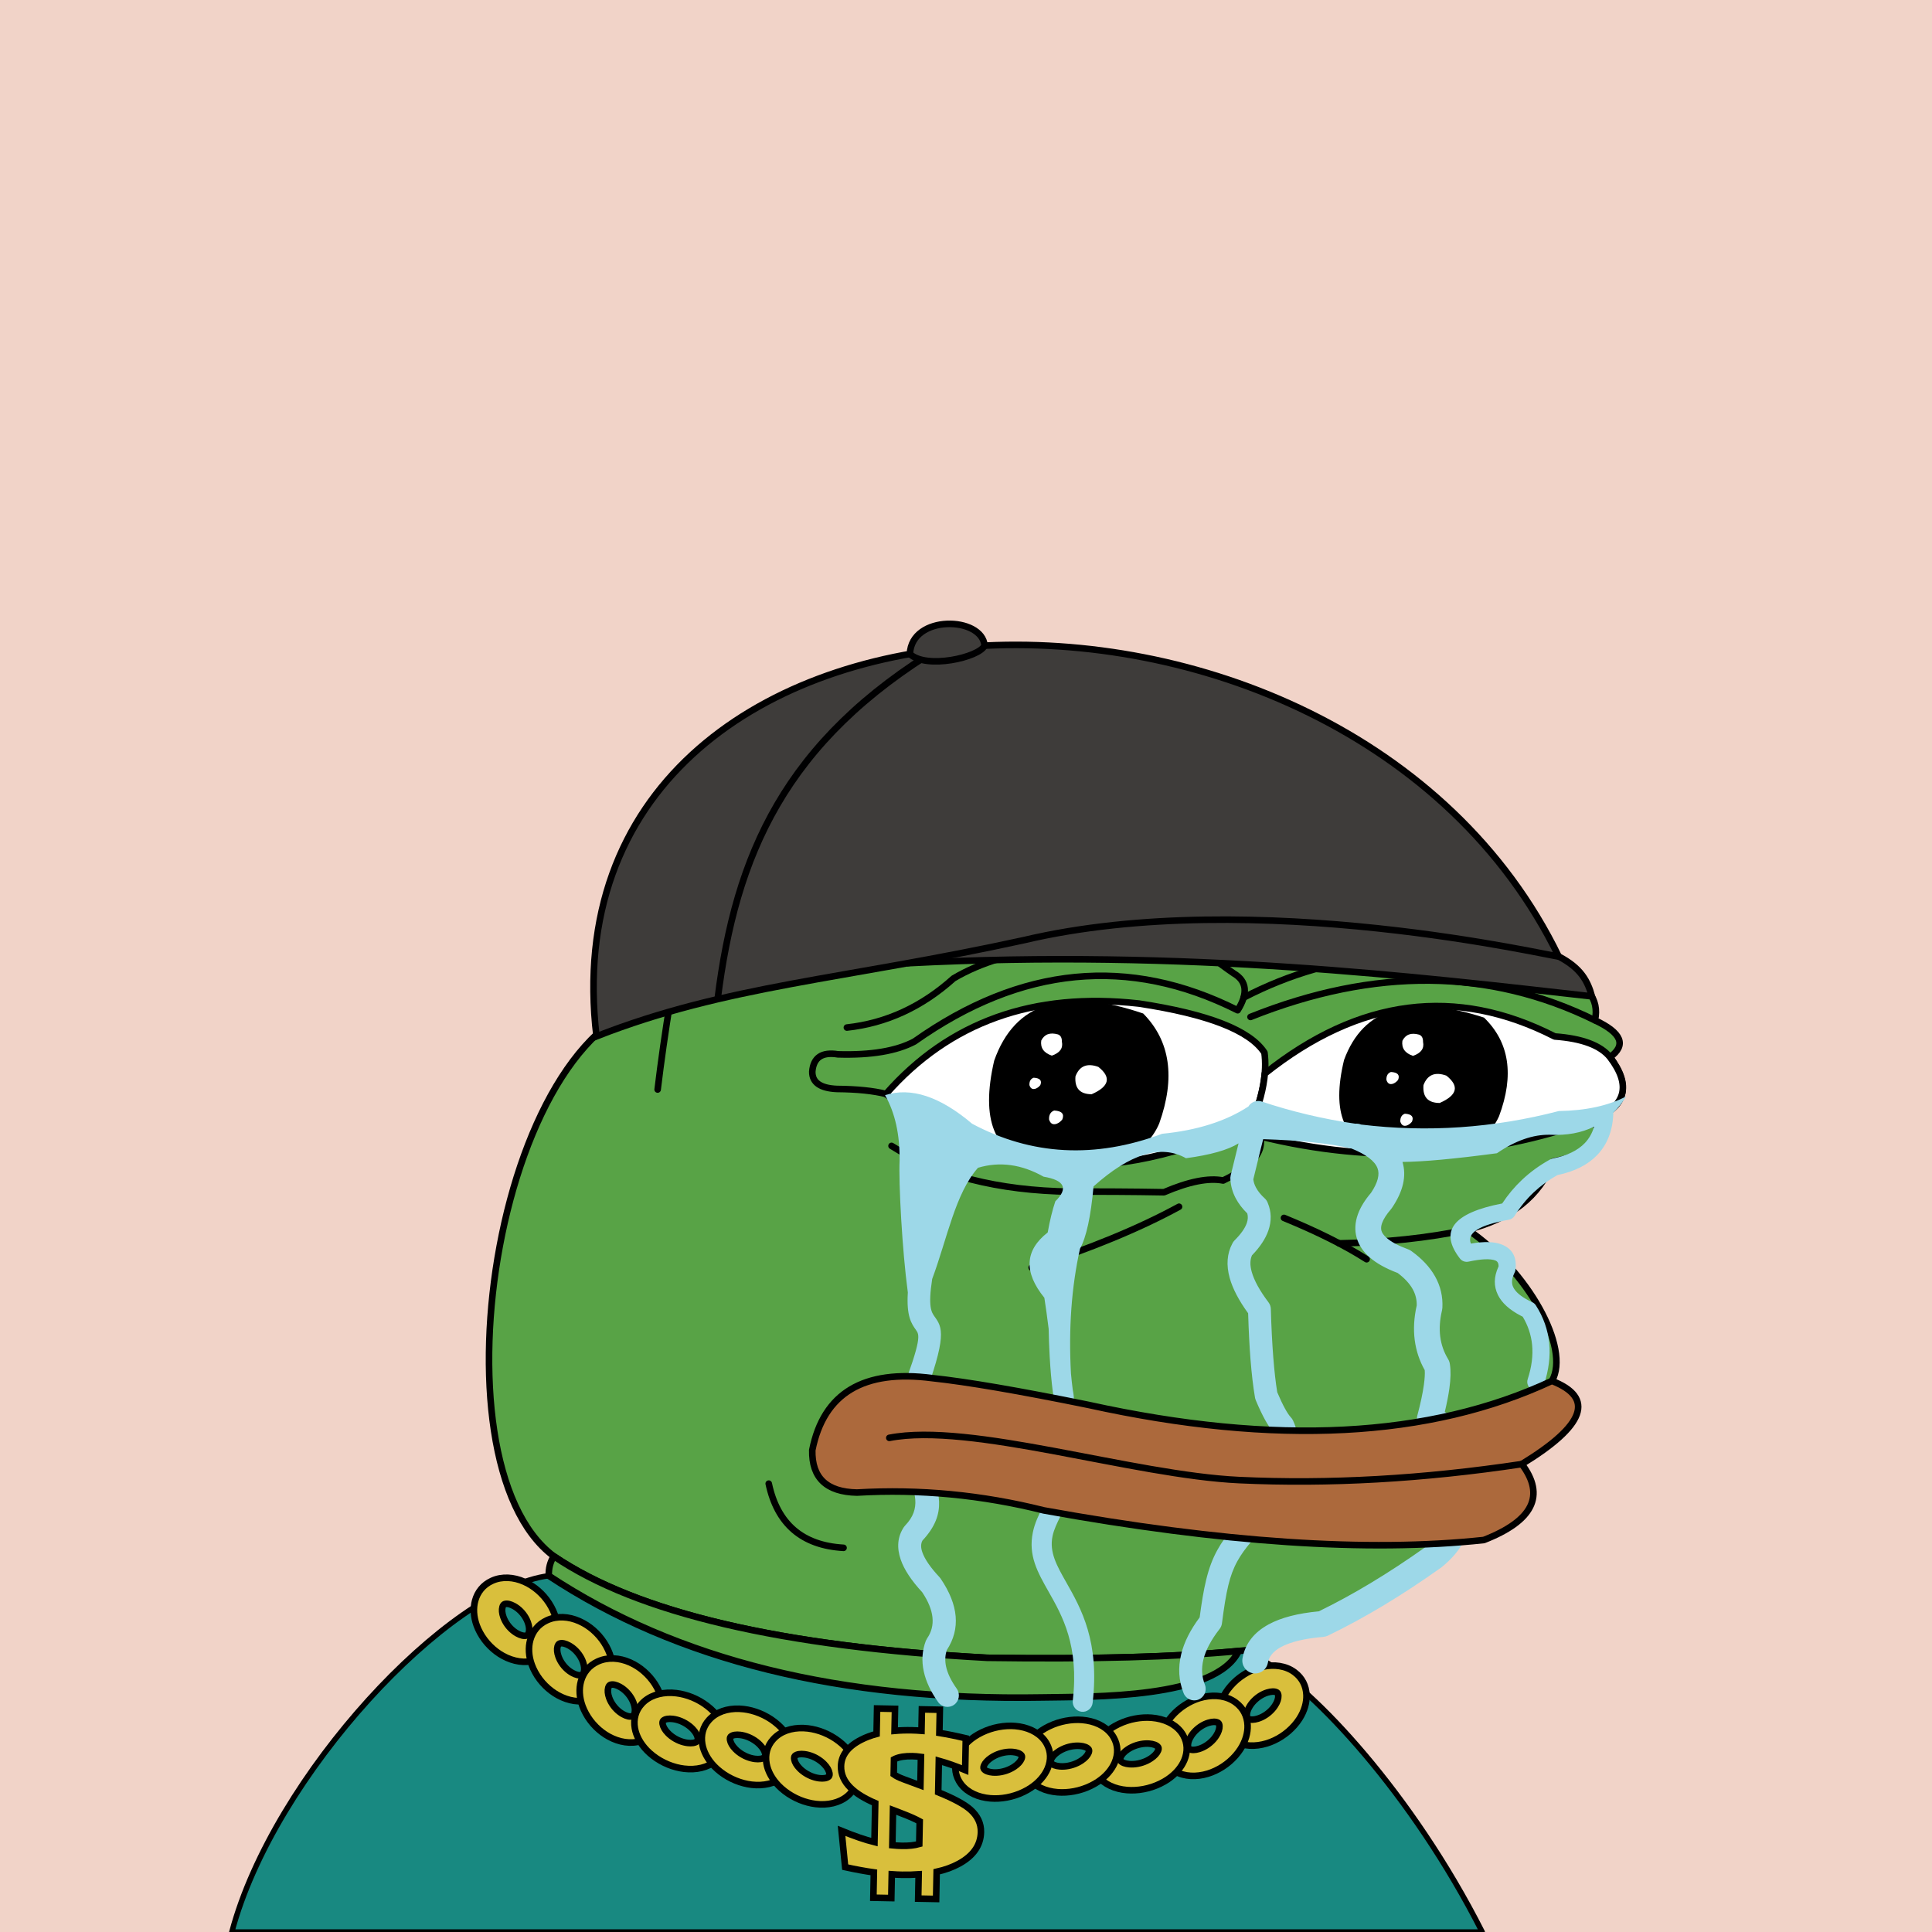 <svg xmlns="http://www.w3.org/2000/svg" xmlns:xlink="http://www.w3.org/1999/xlink" viewBox="0 0 2500 2500"><g><path style="fill-rule:evenodd;clip-rule:evenodd;fill:#f1d3c8;" d="M0 0h25e2v25e2H0z"/><path style="fill-rule:evenodd;clip-rule:evenodd;fill:#188981;stroke:#000;stroke-linecap:round;stroke-linejoin:round;stroke-width:7px" d="M1634.754 2148.807c1.927 5.057.0.0-5.78-15.17l-26.192 2.763.003.001c-29.47 61.966-189.929 58.995-254.948 60.108-259.599 4.447-472.17-48.054-637.709-157.502C580.824 2055.622 354.002 2296.891 3e2 25e2h1618C1826.858 2320.131 1699.317 2185.588 1634.754 2148.807z"/><path style="fill-rule:evenodd;clip-rule:evenodd;fill:#D9BF3C;stroke:#000000;stroke-width:8.504;stroke-miterlimit:2.613;" d="M641.65 2043.613c13.451-4.146 28.489-1.661 41.923 5.711 11.823 6.487 22.671 17.001 29.74 29.999 1.773 3.262 3.209 6.432 4.316 9.477 4.09 11.252 4.635 22.464 1.985 32.073-3.104 11.25-10.399 20.358-21.487 25.487-1.807.837-3.577 1.526-5.3 2.057-13.454 4.147-28.49 1.661-41.925-5.71-11.822-6.488-22.67-17.002-29.739-30-1.774-3.262-3.209-6.432-4.317-9.477-4.089-11.252-4.634-22.463-1.984-32.072 3.104-11.251 10.398-20.358 21.486-25.488C638.156 2044.833 639.927 2044.143 641.65 2043.613v0zM665.059 2078.245c-4.511-2.476-8.805-3.543-11.811-2.617-.322.099-.511.162-.563.186-1.125.52-1.98 1.858-2.49 3.708-.962 3.49-.589 8.043 1.241 13.081.648 1.781 1.409 3.489 2.279 5.091 3.861 7.1 9.581 12.73 15.702 16.09 4.512 2.476 8.807 3.543 11.811 2.617.323-.098.511-.161.564-.186 1.126-.521 1.98-1.859 2.49-3.708.962-3.49.588-8.043-1.242-13.081-.647-1.781-1.408-3.488-2.278-5.091C676.901 2087.235 671.182 2081.605 665.059 2078.245z"/><path style="fill-rule:evenodd;clip-rule:evenodd;fill:#D9BF3C;stroke:#000000;stroke-width:8.504;stroke-miterlimit:2.613;" d="M712.919 2094.626c13.451-4.146 28.489-1.66 41.924 5.711 11.822 6.487 22.67 17.001 29.739 29.999 1.774 3.262 3.209 6.432 4.316 9.477 4.089 11.251 4.635 22.464 1.985 32.072-3.104 11.251-10.398 20.358-21.487 25.487-1.807.837-3.577 1.526-5.3 2.057-13.453 4.146-28.49 1.66-41.925-5.711-11.822-6.488-22.67-17.001-29.739-30-1.774-3.263-3.209-6.432-4.317-9.477-4.089-11.252-4.635-22.463-1.984-32.073 3.104-11.251 10.398-20.358 21.487-25.488C709.425 2095.847 711.195 2095.158 712.919 2094.626v0zM736.328 2129.26c-4.511-2.475-8.805-3.543-11.811-2.617-.322.099-.51.161-.563.186-1.125.52-1.98 1.858-2.49 3.708-.962 3.49-.589 8.043 1.241 13.081.648 1.781 1.409 3.489 2.279 5.091 3.861 7.1 9.58 12.73 15.703 16.09 4.511 2.475 8.806 3.543 11.811 2.618.322-.099.51-.163.563-.186 1.126-.521 1.981-1.86 2.49-3.708.962-3.49.588-8.044-1.242-13.081-.647-1.781-1.408-3.488-2.278-5.09C748.17 2138.249 742.45 2132.618 736.328 2129.26z"/><path style="fill-rule:evenodd;clip-rule:evenodd;fill:#D9BF3C;stroke:#000000;stroke-width:8.504;stroke-miterlimit:2.613;" d="M778.519 2148.058c13.452-4.146 28.489-1.661 41.924 5.711 11.823 6.487 22.671 17.001 29.74 29.999 1.773 3.262 3.208 6.432 4.316 9.477 4.089 11.251 4.635 22.463 1.985 32.072-3.104 11.25-10.399 20.358-21.487 25.487-1.807.837-3.577 1.526-5.301 2.057-13.452 4.146-28.489 1.66-41.924-5.711-11.822-6.488-22.67-17.001-29.739-29.999-1.774-3.263-3.21-6.432-4.317-9.477-4.089-11.252-4.635-22.463-1.984-32.073 3.104-11.251 10.398-20.358 21.486-25.488C775.024 2149.279 776.795 2148.59 778.519 2148.058v0zM801.928 2182.692c-4.511-2.475-8.805-3.543-11.811-2.617-.322.099-.51.161-.563.186-1.126.52-1.98 1.858-2.49 3.708-.962 3.49-.589 8.043 1.241 13.081.648 1.781 1.409 3.489 2.278 5.091 3.861 7.1 9.581 12.73 15.703 16.09 4.511 2.475 8.806 3.543 11.811 2.618.323-.099.511-.162.564-.186 1.125-.521 1.98-1.86 2.49-3.708.962-3.49.588-8.044-1.242-13.081-.647-1.781-1.408-3.488-2.279-5.09C813.77 2191.681 808.05 2186.05 801.928 2182.692z"/><path style="fill-rule:evenodd;clip-rule:evenodd;fill:#D9BF3C;stroke:#000000;stroke-width:8.504;stroke-miterlimit:2.613;" d="M834.214 2201.089c10.544-8.754 25.393-11.998 40.873-10.163 13.622 1.615 28.084 7.287 40.15 16.632 3.028 2.346 5.706 4.73 8.029 7.12 8.585 8.836 13.905 18.937 15.608 28.739 1.994 11.478-.775 22.528-8.731 31.316-1.297 1.433-2.622 2.717-3.974 3.839-10.545 8.754-25.393 11.998-40.873 10.163-13.622-1.615-28.084-7.288-40.15-16.632-3.028-2.346-5.706-4.73-8.029-7.121-8.585-8.835-13.905-18.935-15.608-28.738-1.993-11.479.775-22.528 8.731-31.318C831.537 2203.495 832.863 2202.211 834.214 2201.089v0zM870.557 2224.306c-5.199-.617-9.593-.019-11.949 1.937-.253.209-.398.336-.436.378-.807.892-1.015 2.436-.688 4.323.619 3.56 2.919 7.606 6.763 11.562 1.359 1.399 2.79 2.688 4.276 3.84 6.59 5.104 14.253 8.176 21.307 9.011 5.198.616 9.593.019 11.949-1.937.254-.21.398-.336.436-.378.807-.892 1.015-2.437.687-4.322-.618-3.56-2.919-7.607-6.762-11.563-1.359-1.398-2.79-2.687-4.276-3.84C885.272 2228.212 877.61 2225.141 870.557 2224.306z"/><path style="fill-rule:evenodd;clip-rule:evenodd;fill:#D9BF3C;stroke:#000000;stroke-width:8.504;stroke-miterlimit:2.613;" d="M921.456 2221.763c10.544-8.754 25.392-11.998 40.873-10.163 13.622 1.615 28.084 7.287 40.149 16.631 3.028 2.346 5.706 4.73 8.03 7.121 8.585 8.835 13.905 18.936 15.608 28.739 1.993 11.478-.776 22.528-8.732 31.317-1.296 1.433-2.622 2.717-3.974 3.839-10.544 8.754-25.392 11.998-40.872 10.163-13.623-1.615-28.085-7.288-40.15-16.632-3.028-2.346-5.706-4.73-8.029-7.121-8.585-8.835-13.905-18.936-15.608-28.739-1.993-11.478.775-22.527 8.732-31.317C918.778 2224.169 920.104 2222.885 921.456 2221.763v0zM957.797 2244.979c-5.198-.616-9.592-.019-11.948 1.937-.253.209-.398.336-.436.378-.807.892-1.015 2.436-.688 4.322.619 3.561 2.919 7.606 6.762 11.563 1.36 1.399 2.791 2.688 4.277 3.84 6.59 5.104 14.253 8.176 21.307 9.011 5.198.617 9.593.019 11.949-1.937.254-.21.398-.336.436-.378.808-.892 1.016-2.437.688-4.322-.619-3.561-2.919-7.607-6.762-11.563-1.359-1.398-2.79-2.688-4.277-3.84C972.513 2248.886 964.851 2245.815 957.797 2244.979z"/><path style="fill-rule:evenodd;clip-rule:evenodd;fill:#D9BF3C;stroke:#000000;stroke-width:8.504;stroke-miterlimit:2.613;" d="M1004.542 2246.743c10.544-8.755 25.392-11.998 40.872-10.164 13.623 1.615 28.084 7.287 40.15 16.631 3.028 2.346 5.706 4.731 8.03 7.121 8.585 8.835 13.904 18.936 15.608 28.738 1.993 11.479-.776 22.528-8.731 31.317-1.297 1.434-2.622 2.717-3.973 3.838-10.545 8.755-25.392 11.998-40.872 10.164-13.623-1.615-28.085-7.288-40.15-16.632-3.028-2.346-5.706-4.73-8.03-7.121-8.585-8.835-13.905-18.936-15.608-28.738-1.993-11.478.775-22.528 8.732-31.317C1001.864 2249.148 1003.19 2247.864 1004.542 2246.743v0zM1040.883 2269.958c-5.198-.616-9.592-.019-11.949 1.938-.253.209-.398.336-.436.378-.807.892-1.016 2.436-.688 4.323.619 3.56 2.918 7.606 6.762 11.563 1.359 1.399 2.791 2.688 4.277 3.84 6.59 5.104 14.252 8.176 21.307 9.011 5.198.616 9.593.018 11.949-1.937.253-.21.398-.336.436-.378.808-.893 1.016-2.437.688-4.322-.619-3.561-2.919-7.607-6.762-11.563-1.36-1.399-2.791-2.688-4.277-3.84C1055.599 2273.865 1047.937 2270.795 1040.883 2269.958z"/><path style="fill-rule:evenodd;clip-rule:evenodd;fill:#D9BF3C;stroke:#000000;stroke-width:8.504;stroke-miterlimit:2.613;" d="M1670.622 2160.939c-12.207-6.728-27.465-7.292-42.262-2.761-13.021 3.987-26 12.103-35.849 23.399-2.471 2.835-4.59 5.647-6.362 8.403-6.542 10.181-9.611 21.03-9.196 30.947.488 11.612 5.556 21.964 15.231 29.182 1.577 1.178 3.151 2.203 4.715 3.065 12.208 6.729 27.465 7.292 42.261 2.762 13.021-3.988 26.001-12.104 35.85-23.398 2.471-2.836 4.59-5.647 6.361-8.403 6.542-10.182 9.612-21.03 9.196-30.947-.488-11.613-5.556-21.964-15.231-29.183C1673.76 2162.827 1672.186 2161.801 1670.622 2160.939v0zM1639.91 2190.126c4.969-1.521 9.407-1.711 12.134-.208.293.161.463.26.509.294.982.732 1.515 2.21 1.595 4.119.151 3.602-1.244 7.977-4.173 12.536-1.035 1.613-2.165 3.129-3.378 4.521-5.379 6.171-12.243 10.534-18.985 12.599-4.969 1.521-9.407 1.71-12.135.207-.293-.161-.462-.26-.508-.293-.983-.734-1.516-2.212-1.595-4.12-.15-3.602 1.245-7.977 4.173-12.536 1.036-1.612 2.165-3.128 3.378-4.521C1626.304 2196.554 1633.167 2192.19 1639.91 2190.126z"/><path style="fill-rule:evenodd;clip-rule:evenodd;fill:#D9BF3C;stroke:#000000;stroke-width:8.504;stroke-miterlimit:2.613;" d="M1594.427 2200.101c-12.207-6.728-27.465-7.291-42.262-2.761-13.021 3.987-26 12.103-35.849 23.398-2.471 2.835-4.59 5.647-6.362 8.402-6.542 10.182-9.611 21.03-9.195 30.947.488 11.613 5.556 21.964 15.231 29.183 1.577 1.178 3.151 2.203 4.715 3.064 12.208 6.729 27.465 7.292 42.262 2.762 13.021-3.987 26-12.103 35.849-23.398 2.471-2.835 4.591-5.647 6.362-8.402 6.541-10.182 9.611-21.03 9.196-30.948-.488-11.612-5.556-21.964-15.231-29.183C1597.565 2201.989 1595.991 2200.963 1594.427 2200.101v0zM1563.715 2229.288c4.969-1.522 9.406-1.71 12.134-.208.293.161.463.26.509.294.982.732 1.515 2.21 1.595 4.119.151 3.602-1.244 7.976-4.173 12.536-1.036 1.612-2.165 3.129-3.378 4.521-5.379 6.171-12.243 10.534-18.985 12.599-4.969 1.522-9.408 1.71-12.134.208-.294-.161-.463-.26-.509-.294-.983-.733-1.516-2.211-1.595-4.119-.151-3.602 1.245-7.977 4.173-12.536 1.035-1.612 2.165-3.129 3.378-4.521C1550.109 2235.716 1556.972 2231.352 1563.715 2229.288z"/><path style="fill-rule:evenodd;clip-rule:evenodd;fill:#D9BF3C;stroke:#000000;stroke-width:8.504;stroke-miterlimit:2.613;" d="M1528.002 2240.842c-8.324-10.653-22.1-16.778-37.643-18.065-13.678-1.132-29.093 1.533-42.998 8.264-3.489 1.69-6.646 3.487-9.458 5.361-10.388 6.926-17.872 15.738-21.755 24.979-4.544 10.821-4.338 22.17 1.448 32.341.943 1.659 1.947 3.177 3.014 4.542 8.324 10.653 22.1 16.777 37.643 18.065 13.678 1.132 29.093-1.533 42.998-8.264 3.489-1.69 6.646-3.488 9.458-5.36 10.388-6.926 17.872-15.738 21.754-24.979 4.544-10.821 4.339-22.169-1.448-32.341C1530.074 2243.726 1529.068 2242.207 1528.002 2240.842v0zM1487.235 2256.298c5.219.432 9.378 1.89 11.239 4.271.2.254.313.408.341.456.587 1.031.441 2.582-.306 4.361-1.41 3.355-4.573 6.852-9.224 9.953-1.644 1.096-3.334 2.072-5.048 2.902-7.595 3.677-15.778 5.153-22.86 4.566-5.219-.433-9.379-1.891-11.238-4.271-.2-.255-.313-.408-.341-.456-.588-1.033-.441-2.583.306-4.361 1.41-3.355 4.573-6.853 9.224-9.954 1.644-1.097 3.334-2.072 5.048-2.902C1471.97 2257.187 1480.152 2255.711 1487.235 2256.298z"
		/><path style="fill-rule:evenodd;clip-rule:evenodd;fill:#D9BF3C;stroke:#000000;stroke-width:8.504;stroke-miterlimit:2.613;" d="M1438.069 2243.685c-8.323-10.653-22.099-16.778-37.643-18.065-13.677-1.133-29.093 1.533-42.998 8.263-3.489 1.69-6.646 3.488-9.457 5.362-10.388 6.926-17.873 15.738-21.755 24.979-4.544 10.82-4.338 22.169 1.448 32.341.943 1.658 1.948 3.176 3.015 4.541 8.324 10.654 22.099 16.778 37.643 18.065 13.677 1.133 29.093-1.532 42.998-8.263 3.489-1.689 6.646-3.487 9.458-5.361 10.388-6.925 17.873-15.738 21.754-24.978 4.545-10.821 4.339-22.169-1.447-32.341C1440.141 2246.569 1439.136 2245.05 1438.069 2243.685v0zM1397.303 2259.141c5.22.432 9.378 1.89 11.239 4.271.2.254.313.407.341.456.587 1.031.442 2.582-.306 4.361-1.41 3.355-4.573 6.852-9.224 9.953-1.645 1.096-3.335 2.071-5.049 2.901-7.595 3.677-15.777 5.153-22.86 4.567-5.22-.433-9.379-1.891-11.239-4.271-.201-.255-.313-.408-.341-.457-.588-1.032-.442-2.583.306-4.36 1.41-3.355 4.573-6.853 9.224-9.954 1.645-1.097 3.335-2.071 5.049-2.901C1382.039 2260.031 1390.22 2258.554 1397.303 2259.141z"/><path style="fill-rule:evenodd;clip-rule:evenodd;fill:#D9BF3C;stroke:#000000;stroke-width:8.504;stroke-miterlimit:2.613;" d="M1351.225 2251.563c-8.324-10.653-22.1-16.778-37.643-18.065-13.678-1.133-29.094 1.533-42.998 8.263-3.49 1.69-6.647 3.488-9.458 5.361-10.388 6.926-17.873 15.738-21.754 24.979-4.544 10.82-4.338 22.169 1.447 32.341.943 1.658 1.948 3.176 3.015 4.541 8.324 10.654 22.1 16.778 37.643 18.065 13.677 1.133 29.093-1.532 42.998-8.263 3.489-1.69 6.646-3.488 9.458-5.362 10.388-6.926 17.872-15.738 21.754-24.978 4.544-10.821 4.338-22.169-1.448-32.341C1353.297 2254.446 1352.292 2252.928 1351.225 2251.563v0zM1310.459 2267.019c5.219.432 9.377 1.89 11.238 4.271.2.254.313.407.341.456.588 1.032.442 2.582-.306 4.36-1.411 3.356-4.573 6.852-9.224 9.954-1.645 1.096-3.334 2.071-5.048 2.901-7.595 3.677-15.778 5.153-22.861 4.566-5.219-.433-9.378-1.891-11.239-4.271-.201-.254-.313-.407-.341-.456-.588-1.032-.442-2.583.306-4.36 1.41-3.356 4.573-6.853 9.224-9.954 1.644-1.096 3.334-2.071 5.048-2.901C1295.193 2267.908 1303.376 2266.431 1310.459 2267.019z"/><path style="fill-rule:evenodd;clip-rule:evenodd;fill:#D9BF3C;stroke:#000000;stroke-width:8.504;stroke-miterlimit:2.613;" d="M1088.992 2369.131c16.598 6.813 30.783 11.628 42.553 14.564l.988-50.444c-13.866-5.975-24.414-12.488-31.609-19.516-8.656-8.394-12.85-17.816-12.646-28.227.277-14.13 8.931-25.531 25.96-34.249 6.062-3.116 12.747-5.638 20.051-7.57l.644-32.885 23.195.454-.557 28.448c6.963-.633 14.338-.874 22.123-.722 4.098.08 8.33.292 12.694.631l.542-27.676 23.202.454-.588 30.008c10.414 1.652 21.796 3.969 34.193 6.923l-.805 41.107c-11.907-4.974-23.256-8.974-34.093-12.002l-.797 40.709c20.112 8.157 34.009 15.673 41.728 22.551 9.247 8.282 13.763 17.918 13.546 28.989-.335 17.104-9.816 30.763-28.442 40.938-8.425 4.584-18.038 8.071-28.848 10.465l-.689 35.165-23.202-.454.615-31.379c-6.835.513-14.035.695-21.604.546-4.25-.083-8.653-.288-13.209-.613l-.603 30.764-23.195-.454.642-32.791c-11.34-1.593-23.776-3.877-37.151-6.818L1088.992 2369.131v0zM1154.669 2387.758c4.149.424 8.269.675 12.357.755 8.791.172 16.288-.634 22.49-2.401l.574-29.284c-5.582-3.04-12.694-6.218-21.341-9.527-3.956-1.524-7.004-2.74-9.144-3.568l-4.043-1.533L1154.669 2387.758v0zM1156.846 2276.636l-.379 19.341c3.066 2.235 7.246 4.298 12.576 6.238l21.957 8.155.724-36.952c-4.021-.56-7.747-.874-11.185-.941-9.34-.183-16.681.954-22.087 3.369C1157.887 2276.1 1157.353 2276.362 1156.846 2276.636z"/><path style="fill-rule:evenodd;clip-rule:evenodd;fill:#58a346;stroke:#000000;stroke-width:8.504;stroke-linecap:round;stroke-linejoin:round;stroke-miterlimit:2.613;" d="M867.603 1293.527c135.408-338.495 331.41-420.844 588.004-247.048 241.577-117.709 380.271-75.33 416.082 127.137 85.736 16.593 133.412 45.005 143.028 85.238 38.849 13.16 55.222 33.628 49.121 61.401 34.595 16.186 41.096 32.078 19.504 47.676 27.655 37.786 20.431 64.754-21.671 80.905 15.662 25.919-1.675 43.978-52.01 54.177-17.8 44.837-54.641 74.213-110.522 88.128 78.07 53.384 133.361 153.359 109.076 195.761-96.726 186.205-207.247 292.151-331.565 317.84-25.241 2.762-41.134 12.394-47.676 28.895-84.606 9.871-201.87 13.723-351.791 11.557-265.722-14.316-452.573-58.139-560.555-131.47C551.93 1890.923 644.393 1306.53 867.603 1293.527z"/><path style="fill-rule:evenodd;clip-rule:evenodd;fill:#58a346;stroke:#000000;stroke-width:8.504;stroke-linecap:round;stroke-linejoin:round;stroke-miterlimit:2.613;" d="M1602.782 2136.4l.003.001c-29.47 61.966-189.929 58.995-254.948 60.108-259.599 4.447-472.17-48.054-637.709-157.502-.339-9.494 1.828-17.921 6.501-25.282 107.982 73.33 294.833 117.153 560.555 131.47C1412.208 2147.146 1520.737 2144.214 1602.782 2136.4z"/><path style="fill-rule:evenodd;clip-rule:evenodd;fill:none;stroke:#000000;stroke-width:8.504;stroke-linecap:round;stroke-linejoin:round;stroke-miterlimit:2.613;" d="M867.603 1293.527c-6.666 40.876-12.204 79.643-16.615 116.301"/><path style="fill-rule:evenodd;clip-rule:evenodd;fill:none;stroke:#000000;stroke-width:8.504;stroke-linecap:round;stroke-linejoin:round;stroke-miterlimit:2.613;" d="M1525.676 1561.525c-51.268 27.946-114.836 54.192-190.704 78.737"/><path style="fill-rule:evenodd;clip-rule:evenodd;fill:none;stroke:#000000;stroke-width:8.504;stroke-linecap:round;stroke-linejoin:round;stroke-miterlimit:2.613;" d="M1661.48 1575.972c43.172 17.706 78.809 35.524 106.91 53.455"/><path style="fill-rule:evenodd;clip-rule:evenodd;fill:none;stroke:#000000;stroke-width:8.504;stroke-linecap:round;stroke-linejoin:round;stroke-miterlimit:2.613;" d="M1899.139 1591.141c-51.724 10.804-107.176 16.714-166.355 17.731"/><path style="fill-rule:evenodd;clip-rule:evenodd;fill:none;stroke:#000000;stroke-width:8.504;stroke-linecap:round;stroke-linejoin:round;stroke-miterlimit:2.613;" d="M1153.659 1482.787c60.118 38.148 137.411 57.893 231.879 59.234 39.01-.234 79.221.007 120.635.722 32.19-13.808 57.713-18.865 76.571-15.17 48.169-23.217 60.691-48.499 37.562-75.848"/><path style="fill-rule:evenodd;clip-rule:evenodd;fill:none;stroke:#000000;stroke-width:8.504;stroke-linecap:round;stroke-linejoin:round;stroke-miterlimit:2.613;" d="M1455.607 1046.479c34.191 41.927 51.047 84.546 50.566 127.858-162.616-97.202-306.126-95.756-430.529 4.334"/><path style="fill-rule:evenodd;clip-rule:evenodd;fill:none;stroke:#000000;stroke-width:8.504;stroke-linecap:round;stroke-linejoin:round;stroke-miterlimit:2.613;" d="M1871.688 1173.615c-13.481 2.256-24.317.329-32.506-5.78-3.124-4.977-8.661-7.145-16.614-6.501-15.036 5.566-26.834 5.807-35.396.723-9.792-4.853-23.998-7.501-42.619-7.946-88.686-4.572-168.146 2.17-238.38 20.226 20.481 29.685 50.58 58.098 90.295 85.239 17.034 9.995 18.72 25.887 5.057 47.676-140.781-70.757-280.197-57.274-418.249 40.452-23.248 12.323-56.235 17.861-98.964 16.615-20.681-3.351-31.758 4.112-33.229 22.393-.159 13.995 10.436 21.459 31.784 22.394 26.147.214 47.337 2.38 63.568 6.501"/><path style="fill-rule:evenodd;clip-rule:evenodd;fill:none;stroke:#000000;stroke-width:8.504;stroke-linecap:round;stroke-linejoin:round;stroke-miterlimit:2.613;" d="M1559.124 1231.308c-146.388-18.638-254.816-7.048-325.282 34.77-40.94 36.795-86.93 57.984-137.972 63.568"/><path style="fill-rule:evenodd;clip-rule:evenodd;fill:none;stroke:#000000;stroke-width:8.504;stroke-linecap:round;stroke-linejoin:round;stroke-miterlimit:2.613;" d="M1609.225 1290.928c119.034-61.942 254.197-72.633 405.492-32.075"/><path style="fill-rule:evenodd;clip-rule:evenodd;fill:none;stroke:#000000;stroke-width:8.504;stroke-linecap:round;stroke-linejoin:round;stroke-miterlimit:2.613;" d="M1618.139 1315.921c160.721-64.233 309.287-62.788 445.699 4.334"/><path style="fill-rule:evenodd;clip-rule:evenodd;fill:#FFFFFF;stroke:#000000;stroke-width:8.504;stroke-linecap:round;stroke-linejoin:round;stroke-miterlimit:2.613;" d="M1620.306 1451.725c-183.453 85.64-341.41 73.601-473.87-36.118 81.906-93.234 190.983-132.241 327.231-117.023 89.674 13.565 143.851 34.754 162.532 63.568C1639.566 1387.294 1634.269 1417.151 1620.306 1451.725z"/><path style="fill-rule:evenodd;clip-rule:evenodd;fill:#FFFFFF;stroke:#000000;stroke-width:8.504;stroke-linecap:round;stroke-linejoin:round;stroke-miterlimit:2.613;" d="M1630.669 1470.517c-6.027-5.755-11.21-11.219-15.568-16.401 1.734-.795 3.466-1.58 5.204-2.392 9.248-22.898 14.693-43.727 16.338-62.487h.002c122.337-97.366 247.398-113.377 375.182-48.035 35.336 2.547 59.174 11.457 71.514 26.728 27.951 36.626 20.728 63.594-21.671 80.905C1921.202 1499.447 1777.535 1506.674 1630.669 1470.517z"/><path style="fill-rule:evenodd;clip-rule:evenodd;" d="M1500.022 1453.786c21.181-59.376 14.272-106.815-20.727-142.315-102.08-34.814-166.365-14.439-192.856 61.123-17.65 76.377.075 120.166 53.171 131.368C1427.013 1516.518 1480.484 1499.793 1500.022 1453.786z"/><path style="fill-rule:evenodd;clip-rule:evenodd;fill:#FFFFFF;" d="M1374.088 1347.926c.079-4.984-1.606-8.115-5.057-9.391-10.363-2.927-17.587-.278-21.671 7.947-1.294 9.487 3.281 15.989 13.725 19.504C1371.514 1362.377 1375.848 1356.357 1374.088 1347.926z"/><path style="fill-rule:evenodd;clip-rule:evenodd;fill:#FFFFFF;" d="M1340.264 1408.677c2.327-.95 4.301-2.468 5.92-4.554 2.398-5.922-.486-9.11-8.652-9.563-3.857 1.419-5.678 4.607-5.464 9.563C1333.442 1408.6 1336.174 1410.118 1340.264 1408.677z"
		/><path style="fill-rule:evenodd;clip-rule:evenodd;fill:#FFFFFF;" d="M1412.597 1415.936c22.864-10.049 25.753-21.848 8.668-35.396-14.656-5.277-24.529-1.183-29.618 12.281C1390.388 1408.17 1397.371 1415.875 1412.597 1415.936z"/><path style="fill-rule:evenodd;clip-rule:evenodd;" d="M1939.753 1444.386c19.888-53.244 13.401-95.783-19.462-127.616-95.852-31.218-156.214-12.948-181.089 54.81-16.573 68.488.07 107.755 49.927 117.799C1871.199 1500.638 1921.407 1485.641 1939.753 1444.386z"/><path style="fill-rule:evenodd;clip-rule:evenodd;fill:#FFFFFF;" d="M1841.422 1348.244c.079-4.984-1.605-8.115-5.057-9.391-10.363-2.927-17.587-.278-21.671 7.947-1.295 9.487 3.281 15.989 13.725 19.504C1838.848 1362.695 1843.182 1356.675 1841.422 1348.244z"/><path style="fill-rule:evenodd;clip-rule:evenodd;fill:#FFFFFF;" d="M1802.791 1402.251c2.49-1.016 4.602-2.641 6.335-4.873 2.566-6.337-.52-9.748-9.258-10.233-4.127 1.519-6.076 4.93-5.847 10.233C1795.491 1402.169 1798.415 1403.793 1802.791 1402.251z"/><path style="fill-rule:evenodd;clip-rule:evenodd;fill:#FFFFFF;" d="M1820.791 1456.251c2.49-1.016 4.602-2.641 6.335-4.873 2.566-6.337-.52-9.748-9.258-10.233-4.127 1.519-6.076 4.93-5.847 10.233C1813.491 1456.169 1816.415 1457.793 1820.791 1456.251z"/><path style="fill-rule:evenodd;clip-rule:evenodd;fill:#FFFFFF;" d="M1862.931 1427.255c22.864-10.049 25.753-21.848 8.668-35.396-14.656-5.277-24.529-1.183-29.617 12.281C1840.723 1419.489 1847.706 1427.194 1862.931 1427.255z"/><path style="fill-rule:evenodd;clip-rule:evenodd;fill:#FFFFFF;" d="M1367.421 1454.125c2.823-1.152 5.217-2.993 7.182-5.524 2.909-7.184-.59-11.051-10.496-11.601-4.679 1.722-6.888 5.589-6.629 11.601C1359.145 1454.032 1362.46 1455.873 1367.421 1454.125z"/><path style="fill-rule:evenodd;clip-rule:evenodd;fill:#9DD8E8;" d="M2104.337 1418.725c-23.319 12.108-52.393 18.426-87.222 18.953-84.764 22.054-170.021 27.886-255.77 17.499-2.516-1.014-5.131-1.351-7.659-1.124-41.67-6.077-82.349-15.705-122.011-28.978-2.131-.544-4.261-.559-6.291-.186.002-.013.005-.025.007-.038-.025.019-.051.036-.076.055-4.096.774-7.69 3.276-9.881 6.904-29.312 19.104-66.487 30.882-111.577 35.287-86.901 32.42-168.872 28.095-245.914-12.975-.001.001-.003.002-.004.003-41.632-35.342-79.192-47.676-112.677-36.987 12.928 22.817 19.205 51.046 18.832 84.689-1.415 27.908 3.266 116.109 10.636 170.567.003.0.006-.001.01-.001-1.994 30.949 4.752 40.471 10.49 48.534 4.573 6.427 7.855 11.038-20.125 84.763-15.638 41.203-2.798 72.349 8.866 100.636 9.928 24.078 18.729 45.424-2.678 67.65l-1.711 2.116c-8.133 12.289-9.478 26.319-4.033 42.082 4.469 12.942 13.743 27.013 27.815 42.208 15.535 23.339 17.646 43.214 6.33 59.621l-1.697 3.222c-4.746 12.64-5.63 25.851-2.65 39.628 2.803 12.956 9.001 26.17 18.589 39.638 4.751 6.691 13.999 8.244 20.655 3.47 6.656-4.774 8.201-14.069 3.45-20.76-7.3-10.255-11.909-19.803-13.821-28.639-1.618-7.479-1.299-14.614.953-21.4 17.902-27.389 15.243-58.203-7.985-92.438l-1.471-1.844c-11.714-12.518-19.137-23.307-22.263-32.361-2.09-6.049-2.009-11.086.24-15.108 33.456-35.705 21.29-65.227 7.581-98.478-9.499-23.037-19.958-48.401-8.479-78.642 33.637-88.627 26.494-98.665 16.539-112.653-3.946-5.545-8.699-12.271-3.099-48.62 19.58-52.617 29.718-110.408 59.273-143.91 28.047-8.396 56.337-4.558 84.872 11.516 27.205 4.548 32.277 15.162 15.215 31.844-3.802 11.341-7.095 24.79-9.878 40.348-29.737 23.183-31.184 51.355-4.341 84.513 1.842 11.686 3.699 25.078 5.565 40.169.127 6.148.294 11.995.497 17.535.231 6.316.496 12.152.793 17.505.509 9.172 1.095 17.447 1.755 24.826.715 7.979 1.535 15.481 2.46 22.496.083.64.213 1.263.382 1.867 2.284 11.486-1.502 15.803-5.151 19.961-4.386 4.996-8.681 9.889-10.75 18.565-4.203 17.629 1.43 28.239 7.627 39.906 6.668 12.556 14.323 26.968-3.076 63.156-2.217 4.612-2.357 4.896-2.527 5.242-5.184 10.588-9.982 20.385-12.413 32.149l-.011-.003c-6.199 30.094 5.89 51.416 20.602 77.368 17.507 30.881 39.326 69.369 31.036 140.574-.807 7.125 4.285 13.561 11.374 14.373 7.089.812 13.492-4.305 14.299-11.43 9.26-79.537-14.891-122.139-34.27-156.321-12.021-21.203-21.898-38.626-17.644-59.276l-.012-.002.011-.048c1.771-8.599 5.857-16.942 10.271-25.958 1.532-3.129 2.135-4.322 2.627-5.346 23.1-48.047 12.134-68.692 2.583-86.677-3.777-7.112-7.212-13.58-5.276-21.705.588-2.466 2.727-4.904 4.911-7.391 7.888-8.986 16.072-18.317 11.088-42.487-.887-6.742-1.665-13.834-2.33-21.268-3.177-58.006.717-111.741 11.683-161.206 8.195-14.819 14.04-41.708 17.535-80.668 47.511-42.547 87.384-54.708 119.618-36.486 31.687-4.261 54.331-10.677 68.042-19.222-.005.019-.009.037-.014.056-4.133 16.615-7.538 30.478-10.218 41.605-.445 1.857-.522 3.716-.279 5.5.548 8.414 2.87 16.463 6.963 24.143 3.578 6.71 8.519 13.15 14.821 19.316 1.108 3.938.905 8.098-.607 12.476-2.333 6.754-7.585 14.203-15.754 22.34-1.293 1.281-2.3 2.742-3.024 4.304-6.847 12.925-7.982 27.685-3.403 44.277 3.827 13.864 11.797 29.138 23.906 45.816.689 22.588 1.713 42.513 3.072 59.771 1.479 18.802 3.407 35.199 5.778 49.187.192 1.155.513 2.255.944 3.291l-.035.014c4.237 10.115 8.274 18.648 12.105 25.594 3.475 6.299 6.868 11.39 10.175 15.273 4.586 11.276 3.12 22.417-4.4 33.418-6.683 7.909-11.717 17.636-15.094 29.177-2.762 9.435-4.392 20.134-4.892 32.095-10.571 10.986-19.305 20.359-26.68 29.114-8.657 10.275-15.355 19.574-20.724 29.292-6.424 11.626-10.943 23.816-14.606 38.895-3.296 13.563-5.803 29.037-8.374 48.417-12.134 16.235-20.093 32.095-23.872 47.574-4.287 17.559-3.258 34.371 3.089 50.434 3.004 7.645 11.606 11.395 19.211 8.377 7.606-3.018 11.336-11.663 8.332-19.308-4.06-10.275-4.707-21.078-1.94-32.407 2.985-12.226 9.857-25.284 20.609-39.167 1.793-2.115 3.016-4.758 3.398-7.719 2.677-20.641 5.135-36.453 8.236-49.221 2.955-12.163 6.606-22.007 11.802-31.411 4.477-8.104 10.111-15.916 17.424-24.595 7.683-9.121 17.298-19.317 29.313-31.731l-.01-.01c2.555-2.646 4.141-6.247 4.169-10.226.114-11.583 1.406-21.591 3.873-30.021 2.225-7.601 5.429-13.82 9.609-18.647l-.002-.002c.32-.372.626-.763.914-1.173 14.899-21.196 17.108-43.056 6.627-65.577l-.007.004c-.673-1.454-1.595-2.824-2.764-4.043-2.112-2.197-4.626-5.936-7.537-11.212-3.076-5.576-6.439-12.674-10.087-21.291-2.011-12.322-3.706-27.234-5.083-44.736-1.465-18.62-2.524-39.441-3.176-62.453.023-3.169-.958-6.371-3.015-9.089-11.401-15.112-18.663-28.321-21.781-39.619-2.32-8.407-2.197-15.479.365-21.212 10.474-10.781 17.548-21.494 21.221-32.128 4.244-12.288 3.993-24.154-.749-35.598-.79-2.234-2.124-4.312-3.993-6.017-5.008-4.568-8.766-9.203-11.269-13.899-1.902-3.57-3.063-7.147-3.482-10.728 3.598-14.914 6.798-28.005 9.595-39.253.999-4.019 2.071-8.296 3.176-12.692 48.017 1.443 86.211 5.473 114.436 12.13 18.709 7.585 29.867 16.031 33.467 25.331 3.175 8.199.401 18.836-8.314 31.911-8.099 9.495-13.775 18.76-17.023 27.787-3.804 10.569-4.342 20.682-1.611 30.336 2.683 9.484 8.33 17.988 16.939 25.505 8.742 7.634 20.774 14.341 36.092 20.12 8.83 6.589 15.288 13.508 19.371 20.757 3.729 6.621 5.505 13.708 5.325 21.259-3.557 15.693-4.421 30.626-2.585 44.79 1.791 13.827 6.105 26.805 12.938 38.933.381 4.659.009 11.038-1.115 19.135-1.509 10.868-4.325 24.076-8.448 39.621-2.231 8.395 2.305 17.007 10.244 19.983 5.558 2.391 10.215 4.909 13.965 7.551 5.622 3.961 9.07 8.064 10.342 12.306 1.242 4.145.622 9.183-1.861 15.109-1.641 3.915-4.002 8.084-7.083 12.501-3.738 5.358-3.905 12.158-1.002 17.548l-.019.011c9.698 17.847 13.377 33.691 11.033 47.525-2.264 13.357-10.361 25.722-24.289 37.088-24.342 17.327-48.336 33.099-71.976 47.312-22.645 13.615-44.905 25.75-66.776 36.401-27.311 2.557-48.945 8.173-64.899 16.851-19.151 10.417-30.45 25.021-33.891 43.802-1.65 9.096 4.348 17.816 13.398 19.476 9.05 1.659 17.725-4.368 19.375-13.464 1.516-8.277 7.179-15.084 16.984-20.417 12.408-6.749 30.703-11.139 54.882-13.167v-.006c1.952-.162 3.906-.675 5.779-1.571 23.627-11.391 47.689-24.451 72.18-39.177 24.327-14.625 49.154-30.958 74.476-48.993l-.006-.009c.264-.188.525-.384.781-.59 20.803-16.786 33.055-36.093 36.753-57.916 3.2-18.881-.155-38.946-10.059-60.188 1.962-3.408 3.63-6.754 5.007-10.038 5.609-13.385 6.658-25.936 3.147-37.647-3.484-11.615-11.217-21.644-23.198-30.085-2.415-1.702-5-3.336-7.755-4.904 2.742-11.469 4.722-21.584 5.937-30.343 1.752-12.63 1.978-23.054.673-31.264-.273-2.305-1.03-4.59-2.307-6.702-5.446-8.978-8.836-18.606-10.166-28.875-1.38-10.649-.607-22.13 2.316-34.44h-.002c.224-.954.366-1.939.422-2.952.799-14.573-2.38-28.212-9.536-40.916-6.741-11.967-16.946-22.859-30.61-32.674-1.241-.911-2.63-1.665-4.148-2.218-12.453-4.53-21.738-9.466-27.848-14.801-3.618-3.159-5.855-6.249-6.707-9.263-.805-2.845-.531-6.147.82-9.9 1.904-5.289 5.742-11.274 11.511-17.947l-.009-.008c.411-.476.799-.979 1.162-1.512 14.651-21.541 19.226-41.424 13.751-59.65 26.502-.183 67.195-3.919 122.215-11.244 23.882-16.351 46.759-24.331 68.632-23.939 21.724 1.11 40.748-2.4 57.09-10.5-2.433 8.379-6.452 15.494-12.064 21.34-9.268 9.654-23.072 16.281-41.413 19.876-1.147.221-2.218.613-3.192 1.144l-.007-.014c-13.546 7.428-25.756 16.27-36.627 26.525-9.659 9.111-18.196 19.297-25.607 30.554-63.61 12.251-81.868 35.984-54.755 71.199 2.694 3.496 7.044 4.941 11.078 4.085l.003.012c16.612-3.562 28.221-4.064 34.823-1.505 2.91 1.129 4.288 3.709 4.137 7.739l-.268.572c-5.92 12.939-6.089 25.06-.509 36.356 5.069 10.26 14.918 19.197 29.541 26.804.858.446 1.69.87 2.496 1.271 6.808 11.36 10.851 23.422 12.127 36.182 1.395 13.947-.504 28.839-5.695 44.667-1.918 5.857 1.251 12.17 7.079 14.097 5.828 1.928 12.108-1.256 14.025-7.113 6.179-18.842 8.417-36.792 6.711-53.844-1.709-17.108-7.381-33.213-17.008-48.309-1.113-1.903-2.798-3.492-4.946-4.479-1.831-.846-3.365-1.592-4.611-2.24-10.302-5.359-16.925-11.017-19.866-16.971-2.429-4.916-2.151-10.637.831-17.157.221-.483.408-.882.559-1.195.722-1.253 1.213-2.669 1.403-4.196 2.076-16.52-3.927-27.511-18.011-32.972-9.393-3.642-22.616-3.997-39.663-1.067-5.562-13.783 10.818-24.077 49.149-30.878l-.003-.017c2.998-.53 5.767-2.291 7.496-5.095 6.997-11.301 15.206-21.395 24.622-30.278 9.039-8.527 19.271-15.99 30.695-22.391 22.158-4.617 39.296-13.235 51.406-25.85 12.756-13.289 19.718-30.606 20.884-51.95.048-.893-.038-1.758-.19-2.601C2093.591 1434.007 2099.271 1426.891 2104.337 1418.725z"/><g><path style="fill-rule:evenodd;clip-rule:evenodd;fill:#3e3c3a;stroke:#000001;stroke-width:8.504;stroke-miterlimit:2.613;" d="M2060 1289.314c-5.621-19.855-14.124-36.57-43.069-51.681-215.977-112.758-606.678-88.386-843.111 8.814C1536.187 1227.647 1836.895 1264.245 2060 1289.314z"/><path style="fill-rule:evenodd;clip-rule:evenodd;fill:#3e3c3a;stroke:#000001;stroke-width:8.504;stroke-miterlimit:2.613;" d="M2016.931 1237.633c-2.147 1.899-392.271-92.01-692.241-21.033-233.094 51.06-384.025 58.177-552.853 124.431C697.041 707.077 1737.446 663.182 2016.931 1237.633z"/><path style="fill-rule:evenodd;clip-rule:evenodd;fill:none;stroke:#000001;stroke-width:8.504;stroke-miterlimit:2.613;" d="M1218.925 836.295c-204.064 122.433-267.24 271.229-290.302 456.638"/><path style="fill-rule:evenodd;clip-rule:evenodd;fill:#3e3c3a;stroke:#000001;stroke-width:8.504;stroke-miterlimit:2.613;" d="M1177.4 846.228c20.84 20.058 89.419 4.617 96.637-10.758C1270.95 797.39 1179.477 794.982 1177.4 846.228z"/></g><path style="fill-rule:evenodd;clip-rule:evenodd;fill:#AC693C;stroke:#000000;stroke-width:8.504;stroke-linecap:round;stroke-linejoin:round;stroke-miterlimit:2.613;" d="M1408.653 1817.963c-89.816-18.32-157.236-29.878-202.262-34.673-88.842-11.63-140.612 19.432-155.308 93.185-.759 35.818 18.504 54.118 57.789 54.9 81.009-4.737 161.673 2.968 241.992 23.115 229.51 41.612 419.25 54.374 569.222 38.286 63.522-24.771 79.896-57.518 49.12-98.242 81.821-49.944 94.824-85.821 39.008-107.632C1850.094 1860.848 1650.24 1871.201 1408.653 1817.963z"/><path style="fill-rule:evenodd;clip-rule:evenodd;fill:none;stroke:#000000;stroke-width:8.504;stroke-linecap:round;stroke-linejoin:round;stroke-miterlimit:2.613;" d="M1969.207 1894.534c-127.733 19.224-249.637 26.119-365.711 20.687-138.029-6.46-347.82-75.145-452.727-54.638"/><path style="fill-rule:evenodd;clip-rule:evenodd;fill:none;stroke:#000000;stroke-width:8.504;stroke-linecap:round;stroke-linejoin:round;stroke-miterlimit:2.613;" d="M994.739 1919.817c11.104 52.276 43.37 79.967 96.796 83.072"/></g></svg>